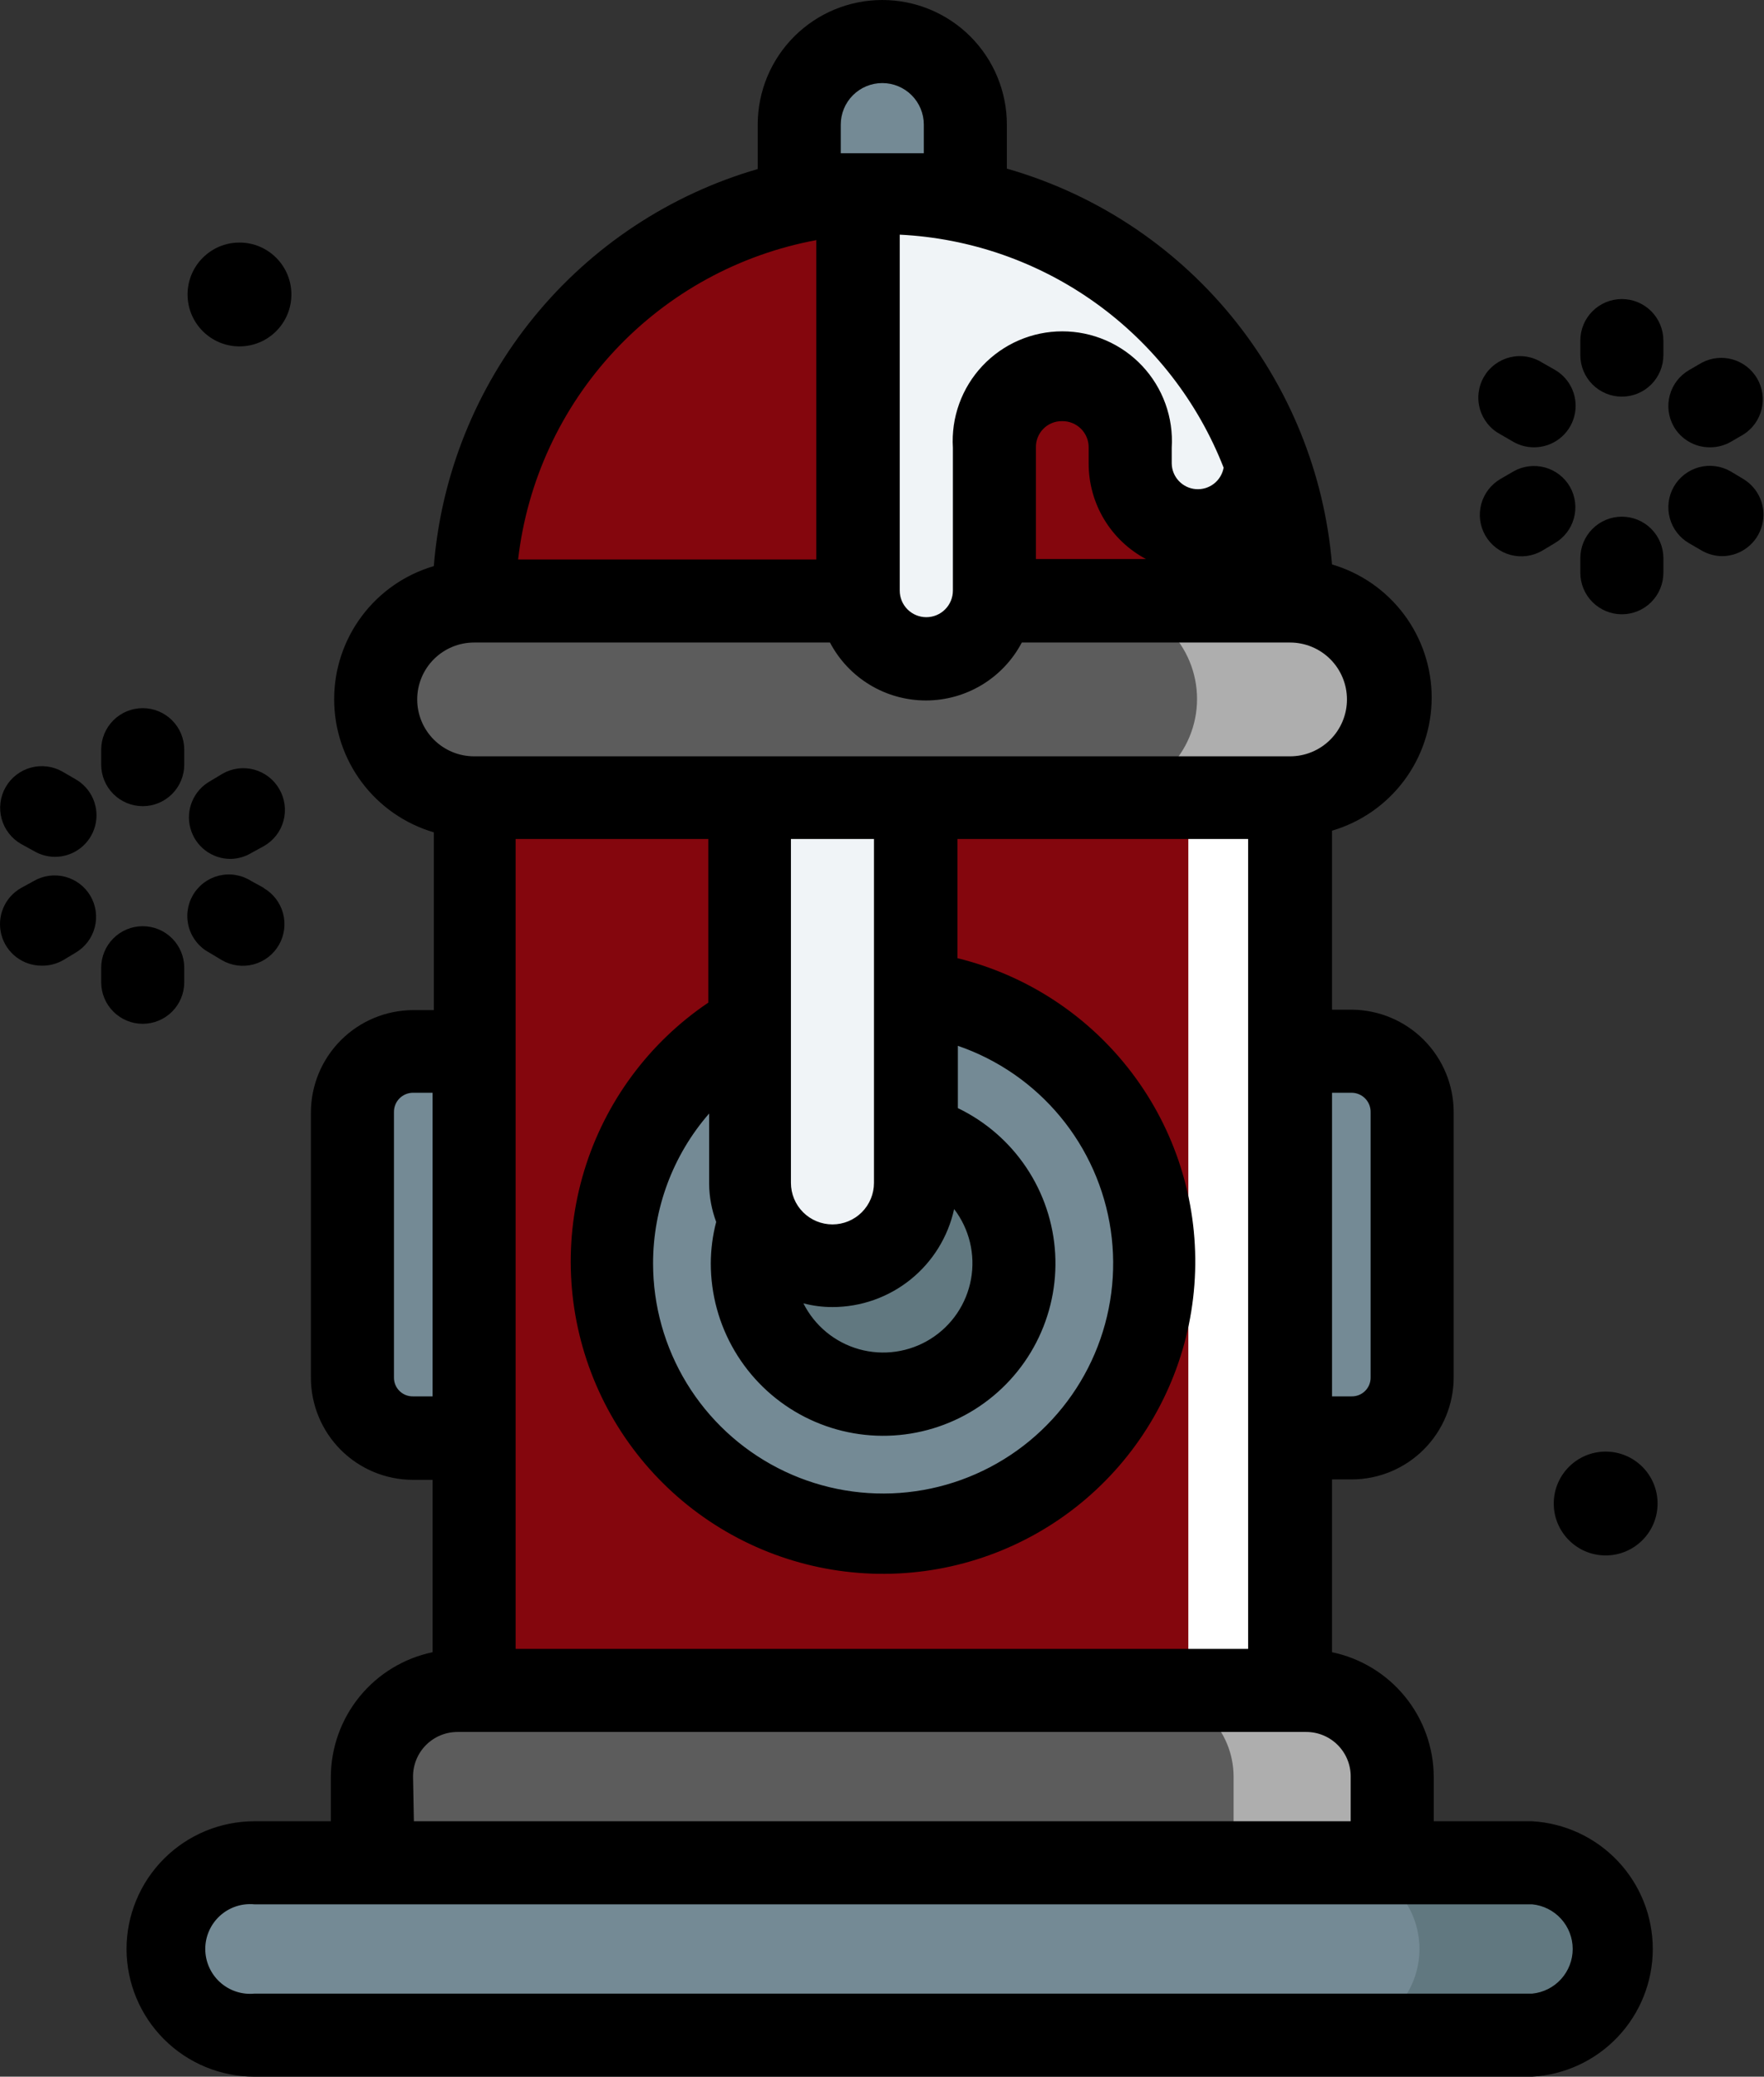 <?xml version="1.0" encoding="UTF-8"?> <svg xmlns="http://www.w3.org/2000/svg" width="531" height="625" viewBox="0 0 531 625" fill="none"><rect x="0" y="0" width="531" height="625" fill="#333333" stroke="none"/><path d="M290.587 60.375V37.5C290.587 30.87 287.954 24.511 283.265 19.822C278.577 15.134 272.218 12.5 265.587 12.5C258.957 12.5 252.598 15.134 247.91 19.822C243.221 24.511 240.587 30.87 240.587 37.5V60.5L255.587 91.25L290.587 60.375Z" fill="#748A95"></path><path d="M142.712 432.75H124.337C119.497 432.75 114.855 430.827 111.433 427.405C108.01 423.982 106.087 419.34 106.087 414.5V334.75C106.071 332.343 106.531 329.956 107.441 327.728C108.35 325.499 109.692 323.472 111.388 321.764C113.085 320.056 115.102 318.701 117.324 317.776C119.547 316.851 121.93 316.375 124.337 316.375H406.837C409.245 316.375 411.628 316.851 413.85 317.776C416.073 318.701 418.09 320.056 419.787 321.764C421.483 323.472 422.825 325.499 423.734 327.728C424.644 329.956 425.104 332.343 425.087 334.75V414.5C425.087 419.34 423.165 423.982 419.742 427.405C416.32 430.827 411.678 432.75 406.837 432.75H142.712Z" fill="#748A95"></path><path d="M142.712 240L261.087 213.625L388.462 240V508.75L254.587 537.5L142.712 508.75V240Z" fill="#84060D"></path><path d="M258.337 58.125C227.065 59.973 197.679 73.697 176.187 96.489C154.696 119.282 142.722 149.423 142.712 180.75L241.212 205.75L388.462 180.75C388.465 166.387 385.969 152.133 381.087 138.625L335.712 99.25L258.337 58.125Z" fill="#84060D"></path><path d="M275.587 298.625C294.956 300.98 312.85 310.165 326.056 324.529C339.261 338.893 346.911 357.495 347.633 376.993C348.354 396.491 342.1 415.607 329.992 430.908C317.885 446.209 300.719 456.691 281.577 460.471C262.435 464.252 242.573 461.083 225.558 451.534C208.542 441.985 195.49 426.682 188.745 408.373C181.999 390.065 182.004 369.951 188.757 351.645C195.509 333.34 208.568 318.042 225.587 308.5L275.587 298.625Z" fill="#748A95"></path><path d="M275.587 341.75C282.727 343.626 289.196 347.471 294.256 352.846C299.315 358.222 302.762 364.912 304.202 372.152C305.642 379.392 305.017 386.892 302.4 393.794C299.782 400.697 295.277 406.724 289.398 411.189C283.519 415.654 276.504 418.377 269.152 419.046C261.8 419.715 254.408 418.304 247.82 414.973C241.232 411.643 235.712 406.528 231.892 400.211C228.071 393.895 226.103 386.631 226.212 379.25C226.206 374.993 226.925 370.766 228.337 366.75L275.587 341.75Z" fill="#617880"></path><path d="M275.587 240V356C275.587 362.63 272.954 368.989 268.265 373.678C263.577 378.366 257.218 381 250.587 381C243.957 381 237.598 378.366 232.91 373.678C228.221 368.989 225.587 362.63 225.587 356V240L249.837 221.625L275.587 240Z" fill="#F0F4F7"></path><path d="M298.962 180.75H388.462C396.319 180.75 403.855 183.871 409.41 189.427C414.966 194.983 418.087 202.518 418.087 210.375C418.087 218.232 414.966 225.767 409.41 231.323C403.855 236.879 396.319 240 388.462 240H142.712C134.855 240 127.32 236.879 121.764 231.323C116.209 225.767 113.087 218.232 113.087 210.375C113.087 202.518 116.209 194.983 121.764 189.427C127.32 183.871 134.855 180.75 142.712 180.75H298.962Z" fill="#5C5C5C"></path><path d="M112.087 560.625V534.75C112.071 531.342 112.728 527.963 114.021 524.81C115.314 521.656 117.217 518.789 119.622 516.373C122.026 513.957 124.884 512.04 128.032 510.731C131.179 509.423 134.554 508.75 137.962 508.75H393.212C396.621 508.75 399.996 509.423 403.143 510.731C406.291 512.04 409.149 513.957 411.553 516.373C413.957 518.789 415.861 521.656 417.154 524.81C418.447 527.963 419.104 531.342 419.087 534.75V560.625L265.587 578.125L112.087 560.625Z" fill="#5C5C5C"></path><path d="M76.462 560.625H461.212C467.78 561.081 473.931 564.012 478.422 568.826C482.913 573.64 485.411 579.979 485.411 586.563C485.411 593.146 482.913 599.485 478.422 604.299C473.931 609.113 467.78 612.044 461.212 612.5H76.462C69.894 612.044 63.744 609.113 59.253 604.299C54.762 599.485 52.264 593.146 52.264 586.563C52.264 579.979 54.762 573.64 59.253 568.826C63.744 564.012 69.894 561.081 76.462 560.625Z" fill="#748A95"></path><path d="M265.587 57.875H258.337V177.5C258.117 180.318 258.482 183.152 259.409 185.822C260.336 188.493 261.805 190.943 263.724 193.018C265.644 195.094 267.971 196.75 270.562 197.882C273.152 199.015 275.948 199.6 278.775 199.6C281.602 199.6 284.398 199.015 286.988 197.882C289.578 196.75 291.906 195.094 293.826 193.018C295.745 190.943 297.214 188.493 298.141 185.822C299.068 183.152 299.433 180.318 299.212 177.5V134.75C299.212 129.313 301.372 124.099 305.217 120.254C309.061 116.41 314.275 114.25 319.712 114.25C325.149 114.25 330.364 116.41 334.208 120.254C338.053 124.099 340.212 129.313 340.212 134.75V139.5C340.615 144.644 342.943 149.448 346.731 152.951C350.52 156.454 355.49 158.4 360.65 158.4C365.81 158.4 370.78 156.454 374.569 152.951C378.357 149.448 380.685 144.644 381.087 139.5V138.625C372.429 114.952 356.707 94.511 336.049 80.069C315.39 65.626 290.794 57.878 265.587 57.875Z" fill="#F0F4F7"></path><path d="M403.087 560.625C409.655 561.081 415.806 564.012 420.297 568.826C424.788 573.64 427.286 579.979 427.286 586.563C427.286 593.146 424.788 599.485 420.297 604.299C415.806 609.113 409.655 612.044 403.087 612.5H460.837C467.405 612.044 473.556 609.113 478.047 604.299C482.538 599.485 485.036 593.146 485.036 586.563C485.036 579.979 482.538 573.64 478.047 568.826C473.556 564.012 467.405 561.081 460.837 560.625H403.087Z" fill="#617880"></path><path d="M419.087 560.625V534.75C419.104 531.342 418.447 527.963 417.154 524.81C415.861 521.656 413.957 518.789 411.553 516.373C409.149 513.957 406.291 512.04 403.143 510.731C399.996 509.423 396.621 508.75 393.212 508.75H345.337C352.233 508.75 358.846 511.489 363.722 516.365C368.598 521.241 371.337 527.854 371.337 534.75V560.625H419.087Z" fill="#AEAEAE"></path><path d="M330.712 180.75C338.569 180.75 346.105 183.871 351.66 189.427C357.216 194.983 360.337 202.518 360.337 210.375C360.337 218.232 357.216 225.767 351.66 231.323C346.105 236.879 338.569 240 330.712 240H388.462C396.319 240 403.855 236.879 409.41 231.323C414.966 225.767 418.087 218.232 418.087 210.375C418.087 202.518 414.966 194.983 409.41 189.427C403.855 183.871 396.319 180.75 388.462 180.75H330.712Z" fill="#AEAEAE"></path><path d="M388.462 508.75V240H357.712V508.75H388.462Z" fill="white"></path><path d="M508.462 163.5L512.337 165.75C514.242 166.83 516.398 167.39 518.587 167.375C521.305 167.321 523.931 166.382 526.067 164.702C528.203 163.021 529.733 160.69 530.426 158.062C531.118 155.434 530.935 152.651 529.904 150.136C528.873 147.621 527.05 145.511 524.712 144.125L520.962 141.875C519.536 141.049 517.96 140.512 516.325 140.298C514.69 140.083 513.029 140.194 511.437 140.624C509.846 141.053 508.355 141.794 507.05 142.803C505.746 143.811 504.654 145.068 503.837 146.5C502.208 149.37 501.779 152.769 502.646 155.953C503.512 159.138 505.603 161.851 508.462 163.5Z" fill="black"></path><path d="M451.712 130.75L455.587 133C457.456 134.059 459.565 134.618 461.712 134.625C464.48 134.644 467.176 133.745 469.377 132.067C471.579 130.389 473.161 128.028 473.876 125.354C474.591 122.68 474.398 119.845 473.328 117.292C472.258 114.74 470.37 112.615 467.962 111.25L464.212 109.125C462.79 108.221 461.199 107.613 459.535 107.34C457.872 107.066 456.17 107.132 454.533 107.533C452.895 107.934 451.356 108.662 450.007 109.674C448.658 110.685 447.528 111.959 446.684 113.418C445.841 114.878 445.301 116.493 445.098 118.167C444.894 119.84 445.032 121.538 445.501 123.157C445.971 124.776 446.764 126.283 447.831 127.588C448.898 128.893 450.219 129.969 451.712 130.75Z" fill="black"></path><path d="M447.087 161.125C447.904 162.557 448.996 163.814 450.3 164.823C451.605 165.831 453.096 166.572 454.687 167.002C456.279 167.431 457.94 167.542 459.575 167.327C461.21 167.113 462.786 166.576 464.212 165.75L467.962 163.5C470.822 161.851 472.912 159.138 473.779 155.953C474.645 152.768 474.217 149.37 472.587 146.5C470.938 143.641 468.226 141.55 465.041 140.683C461.856 139.817 458.458 140.245 455.587 141.875L451.712 144.125C448.853 145.774 446.762 148.487 445.896 151.672C445.029 154.857 445.458 158.255 447.087 161.125Z" fill="black"></path><path d="M514.712 134.625C516.902 134.64 519.057 134.08 520.962 133L524.837 130.75C527.558 129.02 529.506 126.306 530.273 123.175C531.04 120.043 530.567 116.737 528.954 113.946C527.34 111.154 524.711 109.094 521.614 108.196C518.518 107.298 515.194 107.631 512.337 109.125L508.462 111.375C505.603 113.024 503.512 115.737 502.646 118.922C501.779 122.107 502.208 125.505 503.837 128.375C504.939 130.283 506.525 131.865 508.434 132.963C510.344 134.06 512.51 134.634 514.712 134.625Z" fill="black"></path><path d="M475.712 172.375C475.712 175.69 477.029 178.87 479.374 181.214C481.718 183.558 484.897 184.875 488.212 184.875C491.528 184.875 494.707 183.558 497.051 181.214C499.395 178.87 500.712 175.69 500.712 172.375V168C500.712 164.685 499.395 161.505 497.051 159.161C494.707 156.817 491.528 155.5 488.212 155.5C484.897 155.5 481.718 156.817 479.374 159.161C477.029 161.505 475.712 164.685 475.712 168V172.375Z" fill="black"></path><path d="M488.212 90C484.897 90 481.718 91.317 479.374 93.661C477.029 96.005 475.712 99.185 475.712 102.5V106.875C475.712 110.19 477.029 113.37 479.374 115.714C481.718 118.058 484.897 119.375 488.212 119.375C491.528 119.375 494.707 118.058 497.051 115.714C499.395 113.37 500.712 110.19 500.712 106.875V102.5C500.712 99.185 499.395 96.005 497.051 93.661C494.707 91.317 491.528 90 488.212 90Z" fill="black"></path><path d="M72.087 104.25C80.717 104.25 87.712 97.254 87.712 88.625C87.712 79.996 80.717 73 72.087 73C63.458 73 56.462 79.996 56.462 88.625C56.462 97.254 63.458 104.25 72.087 104.25Z" fill="black"></path><path d="M483.337 468.125C491.967 468.125 498.962 461.129 498.962 452.5C498.962 443.871 491.967 436.875 483.337 436.875C474.708 436.875 467.712 443.871 467.712 452.5C467.712 461.129 474.708 468.125 483.337 468.125Z" fill="black"></path><path d="M38.087 586.625C38.12 596.814 42.191 606.575 49.408 613.768C56.624 620.961 66.398 625 76.587 625H461.212C471.028 624.44 480.257 620.146 487.008 612.999C493.759 605.852 497.52 596.394 497.52 586.562C497.52 576.731 493.759 567.273 487.008 560.126C480.257 552.979 471.028 548.685 461.212 548.125H431.587V534.75C431.545 525.939 428.481 517.408 422.907 510.583C417.334 503.759 409.588 499.052 400.962 497.25V445.25H406.837C414.993 445.25 422.814 442.01 428.581 436.244C434.348 430.477 437.587 422.655 437.587 414.5V334.75C437.587 326.583 434.352 318.749 428.589 312.962C422.825 307.176 415.004 303.908 406.837 303.875H400.962V250C409.621 247.461 417.223 242.185 422.631 234.963C428.04 227.74 430.963 218.96 430.963 209.938C430.963 200.915 428.04 192.135 422.631 184.912C417.223 177.69 409.621 172.414 400.962 169.875C398.673 142.43 388.082 116.332 370.598 95.052C353.115 73.773 329.567 58.32 303.087 50.75V37.5C303.087 27.554 299.137 18.016 292.104 10.983C285.071 3.951 275.533 0 265.587 0C255.642 0 246.103 3.951 239.071 10.983C232.038 18.016 228.087 27.554 228.087 37.5V50.875C201.63 58.548 178.134 74.09 160.719 95.434C143.304 116.778 132.795 142.916 130.587 170.375C121.929 172.914 114.327 178.19 108.919 185.412C103.51 192.635 100.587 201.415 100.587 210.437C100.587 219.46 103.51 228.24 108.919 235.463C114.327 242.685 121.929 247.961 130.587 250.5V304H124.337C116.171 304.033 108.349 307.301 102.586 313.087C96.823 318.874 93.587 326.708 93.587 334.875V414.625C93.587 422.78 96.827 430.602 102.594 436.369C108.361 442.135 116.182 445.375 124.337 445.375H130.212V497.25C121.587 499.052 113.841 503.759 108.267 510.583C102.694 517.408 99.63 525.939 99.587 534.75V548.125H76.587C66.377 548.125 56.584 552.181 49.364 559.401C42.144 566.622 38.087 576.414 38.087 586.625ZM155.212 252.5H213.212V301.75C195.351 313.806 182.173 331.632 175.888 352.245C169.602 372.857 170.589 395.003 178.684 414.975C186.779 434.946 201.49 451.529 220.354 461.948C239.217 472.366 261.088 475.987 282.303 472.204C303.517 468.421 322.788 457.463 336.888 441.166C350.987 424.869 359.059 404.223 359.751 382.684C360.444 361.146 353.715 340.024 340.691 322.855C327.668 305.686 309.14 293.513 288.212 288.375V252.5H375.712V496.25H155.212V252.5ZM263.087 252.5V356C263.087 359.315 261.77 362.495 259.426 364.839C257.082 367.183 253.903 368.5 250.587 368.5C247.272 368.5 244.093 367.183 241.749 364.839C239.404 362.495 238.087 359.315 238.087 356V252.5H263.087ZM287.212 363.875C289.482 366.848 291.106 370.262 291.981 373.898C292.856 377.535 292.962 381.314 292.292 384.993C291.623 388.673 290.193 392.173 288.094 395.268C285.994 398.364 283.272 400.987 280.101 402.97C276.929 404.953 273.379 406.252 269.677 406.785C265.975 407.317 262.203 407.071 258.601 406.062C255 405.053 251.648 403.303 248.762 400.925C245.875 398.547 243.517 395.592 241.837 392.25C244.693 393.001 247.634 393.379 250.587 393.375C259.141 393.372 267.437 390.445 274.099 385.08C280.761 379.714 285.388 372.232 287.212 363.875ZM215.587 367.75C214.521 371.831 213.975 376.031 213.962 380.25C213.964 389.52 216.45 398.621 221.161 406.605C225.873 414.589 232.637 421.165 240.752 425.648C248.866 430.131 258.034 432.357 267.301 432.096C276.568 431.834 285.595 429.094 293.444 424.161C301.293 419.227 307.676 412.281 311.929 404.044C316.183 395.807 318.152 386.58 317.63 377.324C317.109 368.068 314.117 359.121 308.965 351.414C303.813 343.707 296.691 337.521 288.337 333.5V314.75C300.369 318.883 311.029 326.251 319.149 336.045C327.268 345.838 332.533 357.679 334.365 370.268C336.198 382.857 334.527 395.708 329.536 407.41C324.545 419.112 316.428 429.213 306.074 436.604C295.72 443.996 283.53 448.393 270.841 449.312C258.153 450.231 245.456 447.637 234.145 441.815C222.834 435.993 213.345 427.168 206.72 416.307C200.094 405.447 196.589 392.972 196.587 380.25C196.574 363.663 202.569 347.633 213.462 335.125V356.375C213.511 360.261 214.229 364.109 215.587 367.75ZM406.837 328.875C407.603 328.875 408.361 329.028 409.067 329.324C409.773 329.621 410.413 330.056 410.948 330.603C411.484 331.15 411.905 331.799 412.186 332.511C412.468 333.223 412.604 333.984 412.587 334.75V414.5C412.604 415.26 412.467 416.015 412.185 416.72C411.902 417.426 411.479 418.067 410.941 418.604C410.404 419.141 409.763 419.564 409.058 419.847C408.353 420.13 407.597 420.267 406.837 420.25H400.962V328.875H406.837ZM344.962 168.25H311.837V134.75C311.803 133.701 311.983 132.656 312.365 131.678C312.747 130.7 313.324 129.81 314.06 129.062C314.797 128.314 315.677 127.723 316.649 127.326C317.621 126.928 318.663 126.733 319.712 126.75C320.768 126.733 321.816 126.928 322.794 127.325C323.772 127.721 324.661 128.309 325.407 129.056C326.153 129.802 326.742 130.69 327.138 131.669C327.534 132.647 327.729 133.695 327.712 134.75V139.5C327.703 145.407 329.305 151.206 332.344 156.271C335.383 161.337 339.746 165.478 344.962 168.25ZM368.337 140.75C367.992 142.675 366.943 144.402 365.394 145.596C363.845 146.79 361.908 147.365 359.958 147.209C358.009 147.053 356.187 146.178 354.848 144.753C353.509 143.328 352.747 141.455 352.712 139.5V134.75C352.99 130.254 352.343 125.749 350.813 121.512C349.283 117.275 346.902 113.396 343.816 110.115C340.731 106.833 337.006 104.218 332.871 102.43C328.736 100.642 324.28 99.72 319.775 99.72C315.27 99.72 310.813 100.642 306.679 102.43C302.544 104.218 298.819 106.833 295.733 110.115C292.648 113.396 290.267 117.275 288.737 121.512C287.207 125.749 286.56 130.254 286.837 134.75V177.75C286.837 179.872 285.995 181.907 284.494 183.407C282.994 184.907 280.959 185.75 278.837 185.75C276.716 185.75 274.681 184.907 273.181 183.407C271.68 181.907 270.837 179.872 270.837 177.75V70.625C292.12 71.668 312.647 78.843 329.946 91.285C347.245 103.727 360.577 120.905 368.337 140.75ZM253.087 37.5C253.087 34.185 254.404 31.005 256.749 28.661C259.093 26.317 262.272 25 265.587 25C268.903 25 272.082 26.317 274.426 28.661C276.77 31.005 278.087 34.185 278.087 37.5V46.125C273.962 46.125 269.837 46.125 265.587 46.125C261.337 46.125 257.337 46.125 253.087 46.125V37.5ZM245.712 72.375V168.375H155.962C158.676 144.841 168.873 122.8 185.053 105.496C201.232 88.191 222.539 76.538 245.837 72.25L245.712 72.375ZM142.587 193.375H249.837C252.605 198.637 256.757 203.042 261.846 206.116C266.935 209.189 272.767 210.814 278.712 210.814C284.657 210.814 290.49 209.189 295.579 206.116C300.668 203.042 304.82 198.637 307.587 193.375H388.337C392.879 193.375 397.235 195.179 400.447 198.391C403.658 201.602 405.462 205.958 405.462 210.5C405.462 215.042 403.658 219.398 400.447 222.609C397.235 225.821 392.879 227.625 388.337 227.625H142.712C138.171 227.625 133.815 225.821 130.603 222.609C127.392 219.398 125.587 215.042 125.587 210.5C125.587 205.958 127.392 201.602 130.603 198.391C133.815 195.179 138.171 193.375 142.712 193.375H142.587ZM124.337 420.25C123.578 420.267 122.822 420.13 122.117 419.847C121.412 419.564 120.771 419.141 120.234 418.604C119.696 418.067 119.273 417.426 118.99 416.72C118.707 416.015 118.57 415.26 118.587 414.5V334.75C118.571 333.984 118.707 333.223 118.989 332.511C119.27 331.799 119.691 331.15 120.227 330.603C120.762 330.056 121.402 329.621 122.108 329.324C122.814 329.028 123.572 328.875 124.337 328.875H130.212V420.25H124.337ZM124.337 534.75C124.321 532.983 124.655 531.23 125.319 529.593C125.984 527.956 126.967 526.467 128.21 525.212C129.454 523.956 130.934 522.96 132.565 522.28C134.196 521.6 135.945 521.25 137.712 521.25H393.212C394.979 521.25 396.729 521.6 398.36 522.28C399.991 522.96 401.471 523.956 402.714 525.212C403.958 526.467 404.941 527.956 405.605 529.593C406.27 531.23 406.604 532.983 406.587 534.75V548.125H124.587L124.337 534.75ZM76.337 573.125H461.212C464.553 573.448 467.653 575.003 469.909 577.487C472.165 579.971 473.415 583.207 473.415 586.562C473.415 589.918 472.165 593.154 469.909 595.638C467.653 598.122 464.553 599.677 461.212 600H76.587C74.714 600.181 72.823 599.968 71.037 599.375C69.25 598.782 67.608 597.822 66.214 596.557C64.821 595.291 63.707 593.749 62.945 592.027C62.184 590.306 61.79 588.445 61.79 586.562C61.79 584.68 62.184 582.819 62.945 581.098C63.707 579.377 64.821 577.834 66.214 576.568C67.608 575.303 69.25 574.343 71.037 573.75C72.823 573.157 74.714 572.944 76.587 573.125H76.337Z" fill="black"></path><path d="M79.462 267.25L75.587 265.125C74.165 264.221 72.574 263.613 70.91 263.34C69.247 263.066 67.545 263.132 65.908 263.533C64.27 263.934 62.731 264.662 61.382 265.674C60.033 266.685 58.903 267.959 58.059 269.418C57.216 270.878 56.676 272.493 56.473 274.167C56.269 275.84 56.407 277.538 56.877 279.157C57.346 280.776 58.139 282.283 59.206 283.588C60.273 284.893 61.594 285.969 63.087 286.75L66.837 289C69.722 290.658 73.146 291.102 76.358 290.234C79.569 289.367 82.305 287.259 83.962 284.375C85.62 281.491 86.064 278.066 85.197 274.855C84.329 271.643 82.222 268.908 79.337 267.25H79.462Z" fill="black"></path><path d="M22.712 234.5L18.837 232.25C15.953 230.592 12.529 230.148 9.317 231.016C6.105 231.883 3.37 233.991 1.712 236.875C0.055 239.759 -0.389 243.184 0.478 246.395C1.346 249.607 3.453 252.342 6.337 254L10.212 256.125C12.105 257.248 14.261 257.852 16.462 257.875C19.23 257.894 21.926 256.995 24.127 255.317C26.328 253.639 27.911 251.278 28.626 248.604C29.34 245.93 29.148 243.095 28.078 240.542C27.008 237.99 25.12 235.865 22.712 234.5Z" fill="black"></path><path d="M18.962 289L22.712 286.75C24.134 285.923 25.379 284.823 26.375 283.514C27.371 282.205 28.099 280.713 28.517 279.122C28.935 277.531 29.035 275.873 28.811 274.243C28.587 272.614 28.044 271.044 27.212 269.625C25.543 266.787 22.821 264.723 19.637 263.88C16.454 263.038 13.068 263.485 10.212 265.125L6.337 267.25C3.929 268.615 2.042 270.74 0.972 273.292C-0.098 275.845 -0.291 278.68 0.424 281.354C1.139 284.028 2.721 286.389 4.923 288.067C7.124 289.745 9.82 290.644 12.587 290.625C14.819 290.662 17.021 290.101 18.962 289Z" fill="black"></path><path d="M84.087 237.5C83.271 236.068 82.179 234.811 80.874 233.802C79.57 232.794 78.079 232.053 76.487 231.623C74.896 231.194 73.235 231.083 71.6 231.298C69.965 231.512 68.389 232.048 66.962 232.875L63.212 235.125C60.804 236.49 58.917 238.615 57.847 241.167C56.777 243.72 56.584 246.555 57.299 249.229C58.014 251.903 59.596 254.264 61.798 255.942C63.999 257.62 66.695 258.519 69.462 258.5C71.621 258.455 73.731 257.852 75.587 256.75L79.462 254.625C80.895 253.808 82.151 252.716 83.16 251.412C84.168 250.108 84.909 248.617 85.339 247.025C85.769 245.433 85.879 243.772 85.665 242.137C85.45 240.503 84.914 238.927 84.087 237.5Z" fill="black"></path><path d="M30.462 295.625C30.462 298.94 31.779 302.12 34.124 304.464C36.468 306.808 39.647 308.125 42.962 308.125C46.278 308.125 49.457 306.808 51.801 304.464C54.145 302.12 55.462 298.94 55.462 295.625V291.25C55.462 287.935 54.145 284.755 51.801 282.411C49.457 280.067 46.278 278.75 42.962 278.75C39.647 278.75 36.468 280.067 34.124 282.411C31.779 284.755 30.462 287.935 30.462 291.25V295.625Z" fill="black"></path><path d="M42.962 213.125C39.647 213.125 36.468 214.442 34.124 216.786C31.779 219.13 30.462 222.31 30.462 225.625V230.125C30.462 233.44 31.779 236.62 34.124 238.964C36.468 241.308 39.647 242.625 42.962 242.625C46.278 242.625 49.457 241.308 51.801 238.964C54.145 236.62 55.462 233.44 55.462 230.125V225.625C55.462 222.31 54.145 219.13 51.801 216.786C49.457 214.442 46.278 213.125 42.962 213.125Z" fill="black"></path></svg> 